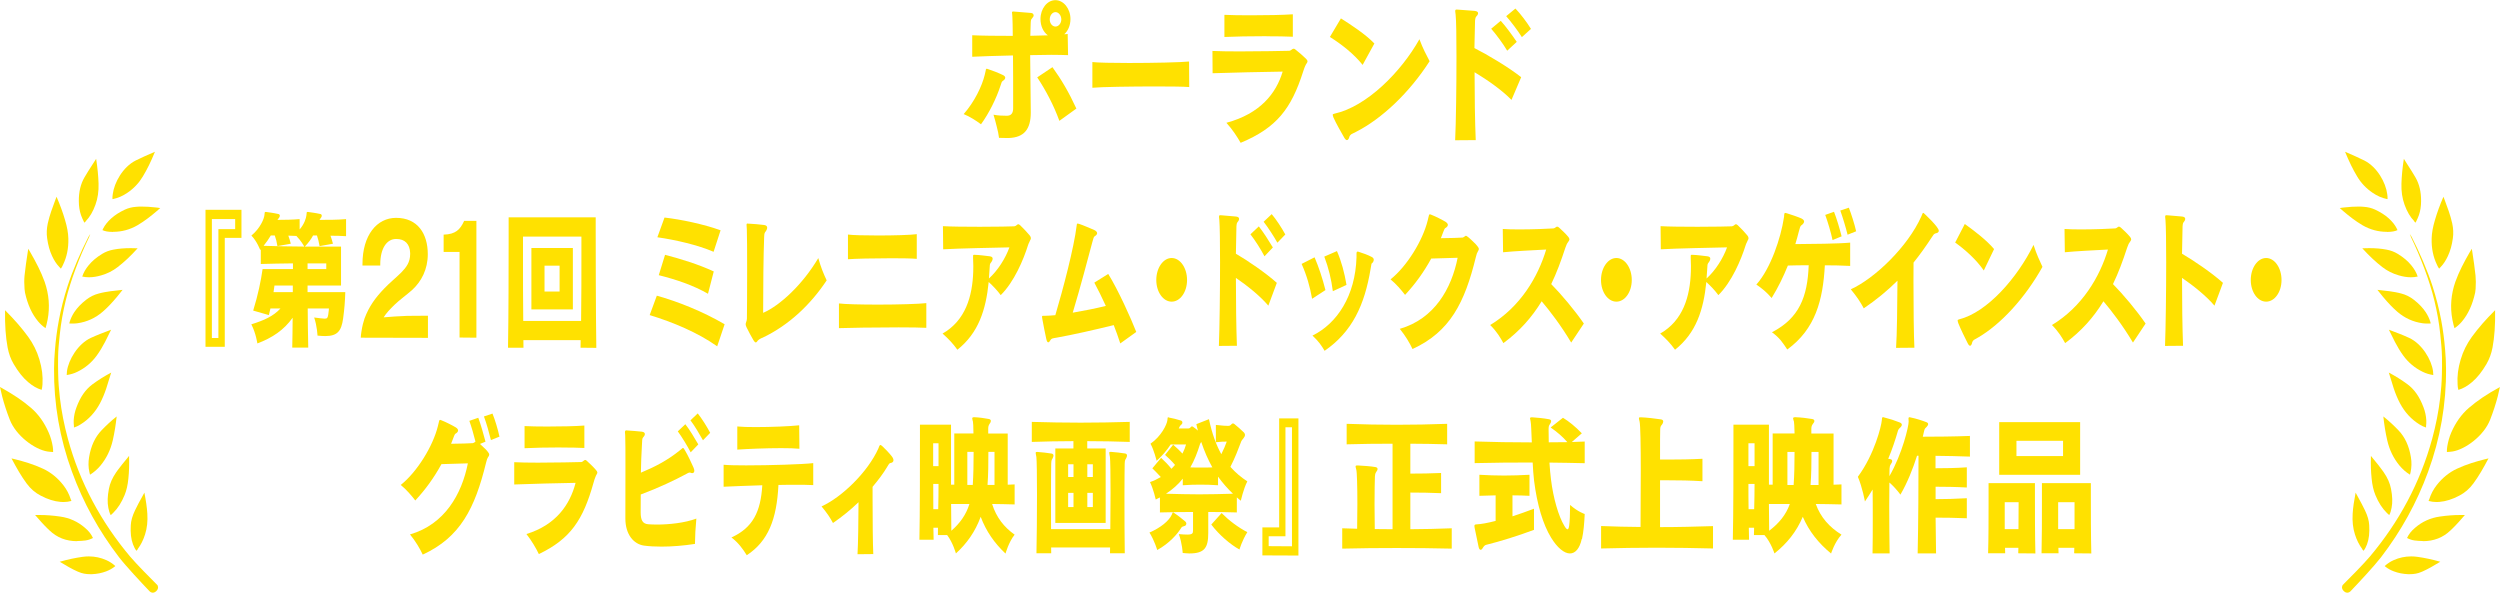 <?xml version="1.0" encoding="UTF-8"?><svg id="_レイヤー_2" xmlns="http://www.w3.org/2000/svg" viewBox="0 0 321.89 76.32"><defs><style>.cls-1{fill:#ffe100;}</style></defs><g id="text"><path class="cls-1" d="M20.25,75.32c-.85-.84-2.71-2.73-3.49-3.65-3.74-4.45-6.47-9.48-8.02-15.18-.47-1.73-.82-3.48-1.03-5.27-.12-1.02-.2-2.04-.22-3.07-.01-.72-.03-1.45-.01-2.17.01-.98.12-1.96.22-2.93.15-1.46.41-2.89.75-4.31.64-2.67,1.82-5.72,3.01-8.18.06-.13.11-.28.16-.42,0,0-.18.24-.24.37-.96,1.88-2.03,4.31-2.68,6.33-.47,1.46-.85,2.94-1.13,4.45-.23,1.23-.39,2.47-.49,3.72-.07.81-.12,1.62-.12,2.44-.04,4.58.74,9,2.3,13.27,1.46,4.01,3.5,7.68,6.07,11.03.91,1.18,2.91,3.31,3.93,4.38,0,0,.38.41.84,0,.45-.41.16-.81.16-.81"/><path class="cls-1" d="M11.47,35.7c.49,0,1.01-.08,1.58-.25.77-.22,1.48-.58,2.1-1.06.82-.63,1.65-1.4,2.57-2.42-.29-.01-.59-.02-.88-.02-.82,0-1.55.06-2.23.19-.54.1-1.02.28-1.46.55-.72.44-1.29.92-1.73,1.46-.4.48-.67.96-.83,1.46.34.07.6.09.88.09"/><path class="cls-1" d="M9.43,41.66c.18,0,.37-.02.55-.04,1.21-.17,2.3-.67,3.24-1.48.59-.51,1.17-1.11,1.86-1.94.22-.27.43-.54.65-.81.02-.02.03-.04.05-.07-.27.04-.54.07-.8.09-.52.06-1.02.11-1.51.21-.25.05-.5.1-.75.17-.59.15-1.13.42-1.62.8-.67.52-1.16,1.04-1.54,1.61-.27.42-.46.82-.59,1.25-.02.07-.04.13-.05.2,0,0,.51.01.51.01"/><path class="cls-1" d="M14.55,25.63c.66-.14,1.26-.4,1.87-.82.81-.55,1.47-1.25,1.96-2.07.55-.91,1.06-1.93,1.57-3.2l-.37.16c-.65.28-1.35.59-2.1.96-1.67.84-2.77,2.85-2.96,4.33-.03.24-.06.45-.04.64h.06Z"/><path class="cls-1" d="M14.26,66.33c.11-.09.21-.19.31-.29.6-.59,1.08-1.34,1.47-2.29.25-.61.41-1.3.49-2.15.09-.85.12-1.76.09-2.9l-.34.42c-.4.48-.78.95-1.12,1.41l-.2.28c-.5.73-.8,1.41-.94,2.14-.18.95-.21,1.72-.07,2.44.07.36.16.67.3.93"/><path class="cls-1" d="M9.54,55.04c.26-.08.52-.2.81-.38,1.06-.65,1.91-1.57,2.53-2.74.3-.57.57-1.21.8-1.9.19-.58.37-1.17.55-1.77l.09-.28c-.87.46-1.68.97-2.41,1.51-.9.67-1.56,1.61-2.06,2.96-.21.55-.33,1.11-.36,1.66-.01.26,0,.51.03.77v.15Z"/><path class="cls-1" d="M11.59,61.12c.52-.32.95-.7,1.36-1.19.76-.92,1.29-2.01,1.57-3.24.23-1,.39-2.03.5-3.07-.69.55-1.34,1.15-1.95,1.79-.84.88-1.36,2.01-1.6,3.46-.11.66-.1,1.3.04,1.92.02.11.05.23.08.33"/><path class="cls-1" d="M7.84,34.59c.12-.16.2-.34.28-.51.49-1.02.71-2.12.68-3.37-.02-.72-.15-1.46-.43-2.4-.28-.96-.64-1.94-1.09-2.98-.06.16-.12.32-.18.48-.33.88-.71,1.88-.95,2.96-.14.65-.17,1.29-.08,1.91.12.88.33,1.63.64,2.29.26.56.56,1.03.94,1.42.07.07.13.13.18.19"/><path class="cls-1" d="M11.03,28.49c.53-.54.94-1.24,1.26-2.13.3-.83.43-1.72.4-2.72-.03-.98-.13-2.02-.31-3.19-.17.26-.33.51-.49.76-.37.58-.72,1.11-1.02,1.64-.49.85-.73,1.85-.72,3.04,0,.69.1,1.28.28,1.81.1.3.24.58.38.87.02.03.04.06.06.1.06-.05.11-.1.16-.15"/><path class="cls-1" d="M8.59,48.29c.51-.08.95-.21,1.37-.42,1.01-.49,1.84-1.19,2.49-2.08.39-.54.75-1.13,1.07-1.75.24-.46.46-.92.69-1.39l.1-.2-.15.06c-.79.3-1.6.6-2.45.99-1.67.76-2.9,2.83-3.09,4.31-.02.16-.03.31-.03.47h0Z"/><path class="cls-1" d="M14.57,29.85c1.1,0,2.15-.28,3.12-.84.94-.55,1.78-1.22,2.47-1.81.16-.13.31-.27.47-.41-.2-.03-.39-.07-.58-.08-.7-.08-1.27-.11-1.8-.11-.25,0-.49,0-.74.03-.53.04-.99.16-1.43.36-.72.34-1.28.7-1.76,1.13-.46.42-.81.85-1.05,1.33-.03.06-.06.12-.08.18.35.16.72.22,1.26.23h.11Z"/><path class="cls-1" d="M17.74,70.68c.4-.53.71-1.15.94-1.88.26-.82.35-1.69.29-2.66-.05-.82-.18-1.68-.38-2.71l-.26.48c-.35.64-.68,1.22-.94,1.79-.35.73-.52,1.34-.55,1.92-.06,1,.03,1.78.28,2.46.13.34.27.62.45.84.06-.07.12-.14.18-.22"/><path class="cls-1" d="M11.84,73.93c.67-.03,1.26-.15,1.82-.36.42-.16.78-.36,1.1-.61.02-.02.06-.05.09-.08-.37-.33-.74-.57-1.14-.75-.73-.33-1.49-.49-2.28-.49-.27,0-.55.02-.82.06-.92.13-1.88.33-2.92.63.83.5,1.56.93,2.26,1.24l.17.07c.45.2.94.29,1.5.29h.22Z"/><path class="cls-1" d="M8.17,64.64c.36,0,.7-.05,1.03-.14-.03-.06-.05-.12-.08-.19-.23-.71-.53-1.28-.98-1.86-.73-.93-1.61-1.64-2.6-2.1-1.24-.58-2.54-.95-3.53-1.2-.12-.03-.35-.08-.53-.13.67,1.27,1.27,2.31,1.95,3.23.5.68,1.1,1.2,1.82,1.57.89.47,1.72.73,2.53.8.14.01.27.02.4.02"/><path class="cls-1" d="M9.94,69.66c.34,0,.69-.03,1.05-.07.32-.04.65-.15.98-.32-.21-.47-.55-.91-1.04-1.32-.9-.78-1.97-1.27-3.18-1.44-.95-.14-1.81-.2-2.62-.2h-.61c.59.68,1.1,1.26,1.62,1.76l.22.21c.98.94,2.15,1.4,3.58,1.4"/><path class="cls-1" d="M6.84,58.2c.01-.25-.02-.49-.05-.71-.1-.62-.27-1.22-.52-1.79-.56-1.29-1.32-2.36-2.27-3.18-1.09-.94-2.33-1.77-4-2.69.1.44.18.83.28,1.21.25.96.57,1.95.98,3,.81,2.08,3.2,3.82,4.83,4.09.24.04.48.05.72.07h.02Z"/><path class="cls-1" d="M5.86,42.25c.07-.21.17-.56.27-1.09.31-1.63.18-3.26-.38-4.87-.47-1.32-1.14-2.57-1.79-3.71-.11-.19-.21-.37-.32-.55l-.07.43c-.15,1-.31,2.02-.41,3.03-.05.51-.05,1.07,0,1.71.01.16.03.32.06.48.34,1.55.9,2.77,1.7,3.72.28.33.58.6.9.82.02.01.04.03.05.04"/><path class="cls-1" d="M5.36,50.2c.07-.24.09-.47.11-.71.07-1.03-.06-2.08-.4-3.21-.31-1.05-.8-2.03-1.44-2.91-.82-1.12-1.77-2.22-2.98-3.43-.03,1.92.08,3.45.33,4.8.15.79.4,1.49.78,2.13.58.99,1.18,1.75,1.85,2.32.59.5,1.15.83,1.76,1.01"/><path class="cls-1" d="M129.12,10.42c-.08.04-.11.1-.15.17-.06.15-.11.31-.15.44-.52,1.62-1.48,3.56-2.51,4.97-.68-.5-1.46-1-2.23-1.31,1.39-1.58,2.36-3.6,2.71-5.05.06-.21.09-.37.11-.48.03-.17.03-.31.15-.31.03,0,.06.02.09.02.6.19,1.48.54,2.03.81.18.1.26.21.26.33,0,.15-.14.31-.31.4ZM137.02,4.41c.17,0,.31-.02.45-.04l.05,2.73c-.59-.02-1.34-.04-2.17-.04s-1.76.02-2.71.04c.02,2.46.06,4.99.08,7.38,0,2.16-.86,3.22-2.83,3.29h-.29c-.26,0-.58,0-.97-.02-.05-.44-.15-.92-.29-1.44-.12-.5-.26-1.02-.42-1.54.62.12,1.2.13,1.56.13h.23c.55-.02.74-.42.74-.96v-1.41c0-1.43,0-3.47-.02-5.39-2.14.04-4.16.12-5.25.17v-2.77c1.22.06,3.19.08,5.22.08,0-1.08-.03-1.98-.05-2.48-.02-.17-.02-.29-.03-.38,0-.04-.02-.1-.02-.13,0-.08.03-.14.14-.15.06,0,.14.02.25.02.52.04,1.6.12,2.09.17.18.02.31.15.31.31,0,.12-.06.21-.19.37l-.05.06s-.06.06-.08.12c-.03.08-.05.19-.06.42-.02.54-.03,1.1-.05,1.66.79-.02,1.56-.04,2.26-.06-.58-.42-.95-1.19-.95-2.1,0-1.33.86-2.43,1.92-2.43s1.94,1.1,1.94,2.43c0,.83-.32,1.54-.82,1.98ZM136.4,15.56c-.72-2-1.77-3.97-2.85-5.6l1.96-1.31c1.14,1.58,2.11,3.22,3.08,5.33l-2.19,1.58ZM135.9,1.56c-.4,0-.74.42-.74.94s.34.92.74.92.75-.42.75-.92-.34-.94-.75-.94Z"/><path class="cls-1" d="M140.64,7.99c.71.08,2.6.12,4.73.12,3.11,0,6.71-.08,7.73-.19l.02,3.29c-.65-.06-2.31-.08-4.23-.08-3.22,0-7.14.06-8.24.17v-3.31Z"/><path class="cls-1" d="M168.33,7.99c-.03.12-.14.21-.18.31-.15.27-.28.65-.37.94-1.52,4.74-3.37,7.2-8.04,9.15-.42-.75-1.05-1.71-1.83-2.58,4.34-1.17,6.4-3.77,7.24-6.59-2.56.04-6.42.12-9.02.21l-.02-2.87c.83.04,2.12.06,3.51.06,2.59,0,5.51-.06,6.39-.08.06,0,.2-.06.26-.12.12-.1.22-.15.31-.15.06,0,.14.04.23.12.46.37.92.75,1.34,1.17.14.13.2.25.2.35,0,.04-.02.06-.02.08ZM163.07,4.66c-2,0-4.17.04-5.42.1V1.91c.8.04,2.03.06,3.34.06,2.03,0,4.25-.04,5.47-.13v2.89c-.85-.04-2.08-.06-3.39-.06Z"/><path class="cls-1" d="M175.45,8.36c-1.12-1.41-2.74-2.68-4.22-3.6l1.42-2.39c1.29.81,3.19,2.06,4.31,3.23l-1.51,2.75ZM174.56,17c-.26.13-.45.21-.58.29-.12.1-.18.17-.23.29-.06.25-.17.46-.32.46-.11,0-.23-.1-.37-.35-.35-.62-1.02-1.77-1.37-2.56-.06-.17-.09-.27-.09-.33,0-.04,0-.08.03-.1s.09-.04.17-.06c4.17-.91,8.61-5.39,10.96-9.59.48,1.29.85,1.93,1.31,2.83-2.59,4.04-6.14,7.41-9.5,9.11Z"/><path class="cls-1" d="M194.63,12.88c-1.25-1.29-3.17-2.62-4.77-3.58,0,3.06.05,6.34.15,8.74l-2.65.02c.11-2.31.17-6.95.17-10.73,0-2.56-.03-4.74-.11-5.45-.02-.17-.03-.31-.05-.4v-.06c0-.15.05-.19.2-.19.06,0,.15,0,.29.02.4.02,1.49.1,2,.15.34.04.45.15.45.31s-.14.33-.25.44c-.09.1-.12.31-.14.5-.03.91-.06,2.14-.08,3.54,1.65.83,4.45,2.5,6.02,3.75l-1.25,2.93ZM194.06,6.53c-.52-.89-1.39-2.06-2.06-2.83l1.23-1.02c.63.69,1.51,1.89,2.06,2.71l-1.23,1.14ZM195.95,4.78c-.52-.83-1.37-1.96-2.02-2.7l1.19-.98c.65.67,1.48,1.77,2,2.62l-1.17,1.06Z"/><path class="cls-1" d="M28.94,30.63v14.02h-2.48v-17.64h4.63v3.62h-2.16ZM30.27,28.21h-2.99v15.31h.84v-14.02h2.16v-1.29Z"/><path class="cls-1" d="M42.55,30.34c.12.31.22.67.32,1.04l-1.72.31c-.09-.52-.2-.96-.34-1.37h-.5c-.24.46-.57.91-1.06,1.43h4.66v5.01h-4.31v.85h4.86c-.04,1.23-.11,2.14-.28,3.39-.22,1.66-.77,2.27-2.3,2.27-.3,0-.63-.02-1-.06,0,0-.05-1.23-.43-2.33.69.08,1.1.15,1.36.15.35,0,.39-.14.46-.56.07-.42.08-.75.08-.75h-2.73c.01,1.62.03,3.35.07,5.04h-2.06c.03-1.29.04-2.6.05-3.85-1.12,1.58-2.61,2.58-4.54,3.31,0,0-.19-1.33-.78-2.46,1.66-.52,2.83-1.04,3.75-2.04h-1.29c-.07.29-.13.56-.2.85l-2.02-.58c.63-2.04,1.01-3.89,1.21-5.35h3.91v-.73c-1.47.02-2.98.04-4.14.08v-1.89s-.05.04-.08.08c0,0-.4-1.1-1.13-1.85,1.12-.92,1.63-2.14,1.68-2.64.03-.33.01-.4.15-.4h.07c.47.06,1.06.15,1.6.27.11.04.16.12.16.23,0,.1-.04.19-.13.29s-.13.15-.18.23c.89,0,2.01-.02,2.86-.1v1.33c.61-.69.84-1.46.88-1.85.03-.33.01-.4.13-.4h.07c.47.06,1.06.15,1.62.27.11.04.15.12.15.23,0,.08-.04.19-.13.29-.08.1-.12.15-.16.23.97,0,2.38,0,3.42-.1v2.2c-.58-.04-1.29-.06-1.98-.06ZM38.16,30.38c-.32-.02-.67-.02-1.04-.04.12.31.23.67.32,1.04l-1.72.31c-.08-.52-.19-.96-.34-1.37h-.51c-.27.46-.58.89-.93,1.33,1.44.06,3.4.08,5.23.1-.05-.13-.43-.77-1.01-1.37ZM37.7,36.76h-2.36c-.03.25-.08.52-.12.85h2.48v-.85ZM42.01,33.91h-2.41v.73h2.41v-.73Z"/><path class="cls-1" d="M46.45,43.48c.01-.25.04-.5.08-.75.11-.75.27-1.33.4-1.71.59-1.58,1.41-2.7,2.56-3.89.63-.67,1.54-1.41,2.17-2.04.65-.67,1.15-1.31,1.15-2.39v-.12c-.04-1.17-.69-1.81-1.77-1.81h-.05c-1.19,0-2.03,1.21-2.03,3.27v.15h-2.29v-.19c0-3.72,1.85-5.95,4.33-5.95,2.79,0,4.08,2.06,4.08,4.68,0,1.94-.82,3.52-2.03,4.62-.7.62-1.66,1.31-2.25,1.89-.58.56-1.09,1.1-1.4,1.62.31-.04,2.55-.19,3.02-.19l2.68-.02v2.85l-8.64-.02Z"/><path class="cls-1" d="M59.17,43.46v-11.02h-2.05v-2.23c1.56-.04,2.14-.67,2.64-1.77h1.58v15.04l-2.17-.02Z"/><path class="cls-1" d="M74.75,44.77c0-.21.01-.52.01-.81v-.17h-7.37c0,.25.01.73.01.98h-1.99c.07-4.04.08-10.17.08-13.79v-3h11.21v1.42c0,3.12.01,10.67.08,15.39l-2.03-.02ZM74.86,30.46h-7.52v3.25c0,2.12,0,4.87.03,7.61h7.45c.04-3.02.04-6.08.04-8.32v-2.54ZM68.42,39.84v-7.91h5.34v7.91h-5.34ZM72.05,34.21h-1.94v3.33h1.94v-3.33Z"/><path class="cls-1" d="M92.34,44.59c-2.49-1.77-5.73-3.12-8.69-4.02l.92-2.5c2.67.75,5.86,2,8.73,3.68l-.96,2.85ZM91.88,32.42c-2.02-.87-4.9-1.54-7.24-1.87l.92-2.54c2.16.25,5.01.85,7.22,1.64l-.9,2.77ZM91.15,37.82c-1.91-1.1-4.1-1.83-6.33-2.39l.81-2.62c2.01.52,4.31,1.23,6.27,2.14l-.74,2.87Z"/><path class="cls-1" d="M98.12,43.5c-.36.17-.5.29-.58.38l-.03.06c-.07.1-.13.15-.2.15-.09,0-.2-.12-.3-.29-.22-.37-.67-1.19-.88-1.64-.08-.17-.12-.29-.12-.4,0-.08.01-.17.07-.31.05-.12.09-.29.09-.42.01-.58.03-3.45.03-6.18,0-2.39-.01-4.68-.04-5.31-.01-.21-.03-.37-.03-.48,0-.04-.01-.1-.01-.13,0-.08.03-.15.13-.15.05.02.12.02.22.02.36,0,1.54.12,1.93.17.27.04.38.17.38.35s-.12.4-.27.58c-.11.15-.11.44-.12.64-.09,2.23-.13,6.37-.13,9.74,2.14-.92,5.09-3.64,7.1-7.05.35,1.23.67,2,1.08,2.87-1.99,3-4.77,5.74-8.31,7.41Z"/><path class="cls-1" d="M115.71,42.15c-3,0-6.74.06-7.69.1v-3.18c.73.1,2.83.15,5.07.15,2.53,0,5.23-.08,6.18-.19v3.18c-.66-.04-2.02-.06-3.56-.06ZM114.84,33.25c-2.28,0-4.92.06-5.66.13v-3.18c.55.08,2.17.12,3.89.12,2.02,0,4.19-.06,4.97-.17v3.18c-.61-.06-1.83-.08-3.21-.08Z"/><path class="cls-1" d="M132.69,30.83s-.03.06-.05.1c-.03.08-.08.15-.12.27-.05.1-.11.21-.15.35-.59,1.89-1.79,4.74-3.52,6.45-.42-.58-1.02-1.21-1.55-1.69-.36,3.6-1.32,6.57-4.03,8.72-.61-.85-1.17-1.42-1.91-2.08,2.95-1.68,3.85-4.79,3.95-7.99,0-.23.01-.48.01-.71,0-.35-.01-.67-.03-1.02v-.19c0-.06,0-.14.01-.17.01-.06.08-.06.13-.06h.07c.53,0,1.55.15,1.95.19.27.04.36.15.36.31,0,.19-.13.4-.28.58-.01.02-.04.06-.05.1-.01.04-.01.08-.03.13-.01.13-.03.33-.04.6-.03.38-.05.77-.08,1.14,1.15-1.04,2.12-2.58,2.64-4.01-1.64.04-6.64.13-8.53.25l-.03-2.98c.96.06,2.9.08,4.76.08,2.06,0,4.03-.04,4.42-.06.15-.02.19-.06.31-.15.09-.08.15-.12.22-.12.05,0,.12.04.23.13.32.29.98,1,1.23,1.31.08.1.15.21.15.37,0,.06-.01.12-.04.17Z"/><path class="cls-1" d="M144.24,44.21c-.26-.81-.54-1.58-.84-2.35-2.61.64-5.21,1.23-7.38,1.62-.24.04-.4.06-.51.1s-.18.08-.23.17c-.09.15-.2.33-.31.33-.09,0-.19-.12-.26-.46-.12-.56-.4-1.91-.5-2.52-.01-.13-.04-.21-.04-.27v-.04c0-.13.05-.13.15-.13h.23c.39,0,.84-.04,1.33-.08,1-3.37,2.4-8.68,2.75-11.55.01-.08.01-.15.04-.19.01-.04.04-.06.08-.06.05,0,.12.02.23.06.39.12,1.51.6,1.9.77.26.12.38.27.38.42,0,.13-.11.27-.31.39-.11.06-.18.25-.31.77-.53,1.96-1.5,5.7-2.52,9.07,1.47-.25,3-.56,4.26-.87-.5-1.1-1.01-2.12-1.48-3l1.79-1.12c1.29,2.08,2.92,5.7,3.61,7.47l-2.06,1.48Z"/><path class="cls-1" d="M150.86,38.84c-1.09,0-1.98-1.23-1.98-2.79s.89-2.83,1.98-2.83,1.98,1.27,1.98,2.83-.89,2.79-1.98,2.79Z"/><path class="cls-1" d="M163.31,39.36c-1.09-1.29-2.78-2.62-4.18-3.58,0,3.06.04,6.34.13,8.74l-2.32.02c.09-2.31.15-6.95.15-10.73,0-2.56-.03-4.74-.09-5.45-.01-.17-.03-.31-.04-.4v-.06c0-.15.04-.19.18-.19.05,0,.13,0,.26.02.35.02,1.31.1,1.75.15.3.04.39.15.39.31s-.12.33-.22.44c-.08.1-.11.31-.12.5-.03.91-.05,2.14-.07,3.54,1.44.83,3.89,2.5,5.27,3.75l-1.09,2.93ZM162.81,33c-.46-.89-1.21-2.06-1.81-2.83l1.08-1.02c.55.69,1.32,1.89,1.81,2.71l-1.08,1.14ZM164.47,31.25c-.46-.83-1.2-1.96-1.77-2.7l1.04-.98c.57.67,1.29,1.77,1.75,2.62l-1.02,1.06Z"/><path class="cls-1" d="M168.94,38.47c-.27-1.54-.69-3.02-1.35-4.49l1.67-.85c.54,1.27,1.01,2.68,1.4,4.22l-1.72,1.12ZM176.61,33.93s-.03.02-.04.13c-.03.1-.05.27-.09.52-.78,4.72-2.37,8.13-5.93,10.59-.42-.71-.74-1.19-1.56-1.96,3.17-1.56,5.52-5.12,5.67-10.09v-.48c0-.13.03-.25.16-.25.01,0,.05,0,.08.02.55.17,1.25.42,1.71.67.2.1.27.23.27.37,0,.19-.13.39-.27.48ZM171.61,37.49c-.19-1.5-.54-2.98-1.1-4.45l1.63-.71c.58,1.33.97,2.81,1.23,4.35l-1.75.81Z"/><path class="cls-1" d="M190.29,32.37c-.11.19-.16.29-.27.75-1.43,5.85-3.31,9.59-8.15,11.82-.36-.77-.9-1.69-1.64-2.6,4.47-1.29,6.66-5.18,7.45-9.15-1.02.04-2.34.08-3.4.1-.97,1.77-2.06,3.27-3.37,4.68-.49-.64-1.15-1.41-1.87-2,2.12-1.69,4.15-5.01,4.78-7.57.04-.19.09-.35.11-.46.04-.23.08-.31.13-.33.01,0,.03-.02.04-.02.07,0,.18.06.23.08.46.17,1.44.67,1.81.9.2.14.28.27.28.39,0,.17-.17.33-.35.42-.08.04-.2.39-.24.48-.09.27-.2.54-.31.81,1.08-.02,2.48-.04,2.8-.08.15-.04.18-.08.3-.17.05-.04.09-.06.13-.06.05,0,.11.04.16.08.18.1.88.77,1.08.98.16.19.26.29.35.44.05.08.07.15.07.21,0,.1-.05.17-.12.29Z"/><path class="cls-1" d="M202.29,44.09c-1.32-2.21-2.71-4.02-3.79-5.3-1.27,2.08-2.84,3.85-4.93,5.39-.35-.64-.83-1.48-1.7-2.33,3.89-2.35,6.16-6.2,7.21-9.72-1.5.08-4.19.21-5.55.35l-.04-3c.51.04,1.27.06,2.1.06,1.72,0,3.75-.08,4.41-.13.11,0,.23-.08.32-.15.07-.06.12-.08.18-.08.07,0,.15.04.27.15.38.35.81.75,1.15,1.16.11.12.15.23.15.33v.06c-.03.08-.08.15-.13.23l-.05.08c-.09.1-.2.29-.34.71-.55,1.69-1.13,3.25-1.82,4.68,1.31,1.33,3.03,3.37,4.2,5.08l-1.63,2.45Z"/><path class="cls-1" d="M208.12,38.84c-1.09,0-1.98-1.23-1.98-2.79s.89-2.83,1.98-2.83,1.98,1.27,1.98,2.83-.89,2.79-1.98,2.79Z"/><path class="cls-1" d="M225.09,30.83s-.03.06-.05.1c-.03.08-.08.15-.12.27-.05.1-.11.21-.15.35-.59,1.89-1.79,4.74-3.52,6.45-.42-.58-1.02-1.21-1.55-1.69-.36,3.6-1.32,6.57-4.03,8.72-.61-.85-1.17-1.42-1.91-2.08,2.95-1.68,3.85-4.79,3.95-7.99,0-.23.01-.48.01-.71,0-.35-.01-.67-.03-1.02v-.19c0-.06,0-.14.01-.17.01-.06.08-.06.13-.06h.07c.53,0,1.55.15,1.95.19.27.04.36.15.36.31,0,.19-.13.4-.28.58-.01.02-.04.06-.05.1-.01.04-.01.08-.03.13-.01.13-.03.33-.04.6-.03.38-.05.77-.08,1.14,1.15-1.04,2.12-2.58,2.64-4.01-1.64.04-6.64.13-8.53.25l-.03-2.98c.96.06,2.9.08,4.76.08,2.06,0,4.03-.04,4.42-.06.15-.02.19-.06.31-.15.09-.08.15-.12.22-.12.05,0,.12.04.23.13.32.29.98,1,1.23,1.31.08.1.15.21.15.37,0,.06-.01.12-.04.17Z"/><path class="cls-1" d="M234.96,34.16c-.24,4.47-1.21,8.2-4.84,10.84-.27-.42-.53-.79-.82-1.16-.31-.37-.65-.69-1.15-1.06,3.5-1.81,4.58-4.54,4.73-8.63-1.02,0-1.95.02-2.68.04-.58,1.44-1.27,2.85-2.09,4.18-.69-.79-1.24-1.23-1.97-1.73,1.87-2.08,3.17-6.1,3.54-8.57.01-.06.01-.12.03-.17.01-.1.01-.17.01-.23.03-.19.05-.25.13-.25h.05c.05,0,.13.04.23.06.36.1,1.51.5,1.82.65.23.12.34.25.34.39,0,.17-.16.37-.39.52-.09.06-.18.33-.3.81-.13.52-.28,1.06-.44,1.58,2.13-.02,5.47-.04,7.06-.19v3c-1.08-.06-2.2-.08-3.27-.08ZM235.95,30.9c-.2-.96-.61-2.33-.94-3.23l1.13-.4c.34.85.74,2.21.98,3.16l-1.17.48ZM237.89,30.23c-.22-.9-.62-2.23-.94-3.12l1.1-.37c.32.83.73,2.1.94,3.04l-1.1.44Z"/><path class="cls-1" d="M249.19,30.06c-.19.04-.32.27-.44.46-.78,1.19-1.56,2.29-2.37,3.29,0,.73-.01,1.54-.01,2.39,0,3.31.04,7.12.12,8.57l-2.36.02c.12-1.6.16-5.66.18-8.65-1.32,1.31-2.75,2.48-4.34,3.56-.47-.87-.86-1.46-1.67-2.45,3.1-1.41,7.34-5.49,9.08-9.38.05-.13.09-.23.13-.31.04-.12.07-.15.11-.15s.08.02.15.1c.04.04.09.08.16.15.43.4,1.06,1.04,1.44,1.54.16.21.26.4.26.52,0,.17-.15.29-.43.33Z"/><path class="cls-1" d="M255.43,34.83c-.98-1.41-2.4-2.68-3.69-3.6l1.24-2.39c1.13.81,2.79,2.06,3.77,3.23l-1.32,2.75ZM254.65,43.48c-.23.13-.39.21-.51.29-.11.1-.16.17-.2.29-.05.25-.15.46-.28.46-.09,0-.2-.1-.32-.35-.31-.62-.89-1.77-1.2-2.56-.05-.17-.08-.27-.08-.33,0-.04,0-.08.03-.1s.08-.04.15-.06c3.65-.91,7.53-5.39,9.59-9.59.42,1.29.74,1.93,1.15,2.83-2.26,4.04-5.38,7.41-8.31,9.11Z"/><path class="cls-1" d="M274.62,44.09c-1.32-2.21-2.71-4.02-3.79-5.3-1.27,2.08-2.84,3.85-4.93,5.39-.35-.64-.84-1.48-1.7-2.33,3.89-2.35,6.16-6.2,7.21-9.72-1.5.08-4.19.21-5.55.35l-.04-3c.51.04,1.27.06,2.1.06,1.72,0,3.75-.08,4.41-.13.11,0,.23-.08.32-.15.07-.06.12-.08.18-.08.07,0,.15.04.27.15.38.35.81.75,1.15,1.16.11.12.15.23.15.33v.06c-.03.08-.08.15-.13.23l-.05.08c-.09.1-.2.29-.34.71-.55,1.69-1.13,3.25-1.82,4.68,1.31,1.33,3.03,3.37,4.2,5.08l-1.63,2.45Z"/><path class="cls-1" d="M285.13,39.36c-1.09-1.29-2.78-2.62-4.18-3.58,0,3.06.04,6.34.13,8.74l-2.32.02c.09-2.31.15-6.95.15-10.73,0-2.56-.03-4.74-.09-5.45-.01-.17-.03-.31-.04-.4v-.06c0-.15.04-.19.18-.19.05,0,.13,0,.26.02.35.02,1.31.1,1.75.15.3.04.39.15.39.31s-.12.33-.22.44c-.08.1-.11.31-.12.5-.03.91-.05,2.14-.07,3.54,1.44.83,3.89,2.5,5.27,3.75l-1.09,2.93Z"/><path class="cls-1" d="M291.78,38.84c-1.09,0-1.98-1.23-1.98-2.79s.89-2.83,1.98-2.83,1.98,1.27,1.98,2.83-.89,2.79-1.98,2.79Z"/><path class="cls-1" d="M62.85,58.84c-.11.19-.16.29-.27.75-1.43,5.85-3.31,9.59-8.15,11.82-.36-.77-.9-1.69-1.64-2.6,4.47-1.29,6.66-5.18,7.45-9.15-1.02.04-2.34.08-3.4.1-.97,1.77-2.06,3.27-3.37,4.68-.49-.64-1.15-1.41-1.87-2,2.12-1.69,4.15-5.01,4.78-7.57.04-.19.09-.35.11-.46.04-.23.08-.31.13-.33.01,0,.03-.02.04-.02.07,0,.18.06.23.08.46.17,1.44.67,1.81.9.2.13.28.27.28.39,0,.17-.17.33-.35.42-.08.04-.2.39-.24.48-.09.27-.2.54-.31.81,1.08-.02,2.48-.04,2.8-.08.15-.04.18-.08.3-.17.01,0,.03-.02.04-.02-.22-.89-.51-1.91-.79-2.68l1.15-.4c.32.85.69,2.16.93,3.08l-.71.29c.27.25.63.6.77.73.16.19.26.29.35.44.05.08.07.15.07.21,0,.1-.05.17-.12.29ZM63.21,56.66c-.22-.9-.57-2.16-.9-3.04l1.1-.37c.34.83.69,2.02.9,2.97l-1.1.44Z"/><path class="cls-1" d="M76.89,60.94c-.03.12-.12.21-.16.31-.13.27-.24.65-.32.94-1.33,4.74-2.95,7.2-7.03,9.15-.36-.75-.92-1.71-1.6-2.58,3.8-1.17,5.6-3.77,6.33-6.59-2.24.04-5.62.12-7.9.21v-2.87c.71.04,1.85.06,3.06.06,2.26,0,4.82-.06,5.59-.08.05,0,.18-.06.23-.12.11-.1.19-.15.27-.15.05,0,.12.04.2.12.4.37.81.75,1.17,1.17.12.13.18.25.18.35,0,.04-.01.06-.01.08ZM72.28,57.61c-1.75,0-3.65.04-4.74.1v-2.85c.7.04,1.78.06,2.92.06,1.78,0,3.72-.04,4.78-.13v2.89c-.74-.04-1.82-.06-2.96-.06Z"/><path class="cls-1" d="M89.49,70.03c-1.46.23-2.98.35-4.32.35-.82,0-1.59-.04-2.25-.13-1.33-.19-2.4-1.43-2.4-3.49v-.04c0-.56.01-3.81.01-6.61,0-1.85,0-3.5-.03-4.02-.01-.15-.01-.29-.03-.37,0-.17,0-.29.15-.31.05,0,.12.02.23.02.27.02,1.47.1,1.79.15.28.04.39.15.39.31s-.12.33-.26.48c-.01.02-.04.06-.05.1-.01.04-.01.1-.03.17-.01.13-.01.37-.04.73-.07,1.16-.11,2.33-.13,3.49,1.81-.75,3.44-1.6,5.01-2.87.18-.13.23-.19.3-.25.04-.04.08-.06.11-.06.08,0,.15.12.28.35.32.54.85,1.64,1.06,2.14.08.17.12.33.12.44,0,.19-.11.31-.27.31-.07,0-.15-.02-.23-.06-.03,0-.05-.02-.08-.02-.15,0-.36.13-.47.19-1.46.79-3.52,1.77-5.85,2.64-.01.75-.01,1.52-.01,2.29,0,.98.23,1.48.97,1.54.32.02.7.04,1.12.04,1.55,0,3.61-.21,5.08-.77-.12,1.29-.16,2.16-.18,3.25ZM88.93,58.24c-.42-.81-1.13-1.98-1.66-2.7l.97-.92c.51.64,1.23,1.83,1.67,2.6l-.98,1.02ZM90.52,56.7c-.42-.75-1.1-1.91-1.62-2.58l.94-.89c.5.62,1.19,1.71,1.6,2.5l-.93.96Z"/><path class="cls-1" d="M102.44,62.42c-.7,0-1.44,0-2.21.02-.22,4.43-1.32,7.24-4.08,9.05-.49-.79-1.05-1.58-1.97-2.29,2.74-1.25,3.77-3.29,3.97-6.72-1.93.06-3.77.13-4.98.19v-2.83c.62.06,1.67.08,2.9.08,3.06,0,7.22-.13,8.64-.29v2.83c-.63-.04-1.42-.04-2.26-.04ZM100.6,57.7c-1.98,0-4.35.1-5.67.19v-2.98c.57.06,1.43.08,2.37.08,1.99,0,4.41-.1,5.6-.23l.03,3.02c-.59-.06-1.41-.08-2.33-.08Z"/><path class="cls-1" d="M114.64,59.61c-.05,0-.11.06-.16.12-.03.04-.05.08-.08.1l-.07.12c-.61,1.04-1.29,1.91-1.98,2.73v1.54c0,2.73.03,5.85.09,7.12l-2.03.02c.08-1.33.12-4.31.13-6.7-1.01.98-2.09,1.85-3.29,2.68-.4-.75-.73-1.23-1.47-2.14,2.59-1.17,5.96-4.41,7.33-7.49.04-.12.13-.4.23-.42h.01c.09,0,.23.15.31.21.35.33.85.85,1.16,1.25.15.19.22.37.22.5,0,.19-.12.33-.4.37Z"/><path class="cls-1" d="M129.45,71.26c-1.39-1.31-2.48-2.85-3.18-4.72-.71,1.93-1.78,3.43-3.19,4.72,0,0-.38-1.39-1.13-2.37h-1.19c0-.31.01-.62.01-.94h-.59c.01.54.03,1.04.03,1.54h-1.83c.07-3.16.07-9.92.07-13.08v-1.73h4v7.72h.42v-6.59h2.47c-.01-.87-.04-1.46-.07-1.54-.01-.06-.04-.12-.05-.17-.03-.1-.04-.17-.04-.23,0-.1.07-.15.23-.15h.07c.55.02,1.32.12,1.86.23.17.04.24.14.24.25s-.05.23-.15.35c-.18.25-.19.46-.19.71v.56h2.51v6.59c.3-.02.59-.02.89-.04v2.58c-1-.02-1.95-.06-2.9-.06.55,1.73,1.52,2.97,2.9,3.95-.78.98-1.17,2.43-1.17,2.43ZM120.84,57.07h-.69v2.95h.69v-2.95ZM120.16,62.31c0,1.04,0,2.16.01,3.25h.63c.03-1.08.04-2.18.04-3.25h-.69ZM122.46,64.89c.01,1.29.03,2.56.03,3.45,1.1-.96,1.89-2.04,2.33-3.45h-2.36ZM124.55,58.18v4.26h.7c.08-1.17.11-2.79.11-4.26h-.81ZM128.05,58.18h-.79c0,1.39-.01,2.98-.11,4.26h.9v-4.26Z"/><path class="cls-1" d="M139.99,56.8v.94h2.37v9.59h-6.48v-9.59h2.33v-.94c-1.81,0-3.62.04-5.36.1v-2.58c2.06.06,4.16.1,6.28.1s4.23-.04,6.33-.1v2.58c-1.81-.06-3.62-.1-5.47-.1ZM144.97,59.05c-.15.21-.15.4-.16.65-.01.42-.03,2.16-.03,4.26,0,2.45.01,5.37.04,7.28h-1.9c0-.25.01-.48.01-.75h-7.59c0,.27.01.5.01.75h-1.9c.04-1.89.07-4.91.07-7.53,0-2.43-.03-4.49-.08-4.87-.01-.1-.03-.17-.05-.25-.01-.12-.04-.21-.04-.27,0-.1.05-.13.19-.13h.05c.55.04,1.29.12,1.82.21.16.04.23.12.23.27,0,.1-.05.23-.13.38-.15.21-.15.4-.16.65-.01.42-.03,2.18-.03,4.29,0,1.31,0,2.77.01,4.14h7.63c.01-1.52.03-3.22.03-4.74,0-2.29-.03-4.2-.08-4.56-.01-.1-.03-.17-.05-.25-.01-.12-.04-.21-.04-.27,0-.1.05-.13.19-.13h.05c.55.04,1.29.12,1.82.21.16.04.23.12.23.27,0,.1-.05.23-.13.38ZM138.22,59.78h-.69v1.64h.69v-1.64ZM138.22,63.46h-.69v1.83h.69v-1.83ZM140.71,59.78h-.71v1.64h.71v-1.64ZM140.71,63.46h-.71v1.83h.71v-1.83Z"/><path class="cls-1" d="M152.52,67.72c-.26.08-.34.1-.42.23-.51.83-1.56,2.02-3.1,2.87,0,0-.35-1.21-1-2.25,1.47-.64,2.49-1.5,2.86-2.27.09-.21.11-.33.19-.33.03,0,.07.04.13.08.42.27,1.1.81,1.44,1.1.09.08.13.19.13.27,0,.13-.11.29-.24.31ZM159.78,64.48c-.19-.13-.35-.29-.53-.44v1.94c-1.25-.04-2.48-.06-3.68-.06v2.7c0,1.91-.47,2.64-2.44,2.64-.26,0-.54-.04-.85-.06,0,0-.07-1.27-.5-2.43.47.04.82.06,1.09.06.69,0,.74-.17.74-.56v-2.35c-1.4,0-2.82.02-4.26.06v-1.93c-.19.08-.35.17-.54.27,0,0-.28-1.29-.74-2.25.51-.17.97-.4,1.39-.65-.34-.37-.69-.73-1.09-1.12l1.13-1.35c.5.46.93.91,1.33,1.41.18-.17.32-.35.46-.5-.39-.46-.81-.87-1.28-1.29l1.04-1.31c.39.33.79.71,1.2,1.14.2-.39.35-.79.46-1.17h-1.98c-.49.75-1.09,1.46-1.81,2.1,0,0-.34-1.41-.79-2.2,1.37-.94,2.12-2.46,2.18-3.04.03-.25.01-.37.11-.37.03,0,.05.04.08.04.53.1,1,.21,1.56.39.12.04.18.15.18.25s-.05.21-.16.29c-.13.1-.18.19-.23.31l-.08.17h1.16c.2,0,.27-.04.4-.19.04-.06.11-.08.15-.08.05,0,.12.04.17.08.19.12.38.29.59.46-.07-.27-.15-.54-.2-.83l1.62-.64c.4,1.89.94,3.33,1.59,4.51.3-.6.55-1.17.7-1.62h-.12c-.19,0-.65,0-1.28.08v-2.23c.82.1,1.29.12,1.5.12h.09c.18,0,.28-.04.44-.23.05-.06.12-.08.17-.08.07,0,.12.02.19.08.32.25.93.79,1.24,1.1.09.12.12.21.12.29,0,.33-.4.62-.47.81-.39,1.04-.82,2.16-1.41,3.31.66.75,1.39,1.35,2.18,1.87-.51.98-.84,2.52-.84,2.52ZM156.83,61.36v1.12c-.81-.06-1.55-.08-2.29-.08s-1.47.02-2.25.08v-.85c-.59.75-1.32,1.39-2.16,1.94,1.46.04,2.86.08,4.27.08s2.86-.04,4.35-.08c-.69-.65-1.33-1.39-1.93-2.21ZM154.67,56.91c-.07.1-.15.19-.16.27-.34,1.1-.74,2.12-1.25,3,.48.02.94.02,1.41.02s.94,0,1.43-.02c-.54-.96-1.02-2.04-1.43-3.27ZM159.6,70.76c-1.19-.65-2.65-1.91-3.64-3.22l1.33-1.48c.93.94,2.1,1.83,3.31,2.46-.69,1.1-1.01,2.23-1.01,2.23Z"/><path class="cls-1" d="M162.54,71.51v-3.6h2.16v-14.04h2.48v17.66l-4.63-.02ZM166.36,55.01h-.85v14.04h-2.16v1.27l3,.02v-15.33Z"/><path class="cls-1" d="M186.92,70.64c-2.39-.06-4.74-.08-7.08-.08s-4.67.02-7.02.08v-2.62c.65.02,1.29.04,1.92.06.02-1.04.03-2.16.03-3.2,0-2.21-.05-4.12-.14-4.41-.06-.21-.09-.33-.09-.42,0-.08.06-.12.22-.12h.09c.71.04,1.65.1,2.26.21.18.04.26.12.26.25,0,.12-.08.25-.17.37-.14.21-.15.35-.17.58-.02.48-.05,1.89-.05,3.62,0,1,.02,2.08.03,3.16.77,0,1.52.02,2.29.02v-11.01c-2,0-3.97.02-5.91.08v-2.64c2.17.08,4.3.12,6.44.12s4.3-.04,6.5-.12v2.64c-1.66-.04-3.03-.08-4.74-.08v3.85c1.17,0,2.74-.02,3.96-.08v2.6c-1.22-.06-2.77-.08-3.96-.08v4.72c1.88-.02,3.46-.04,5.33-.12v2.64-.02Z"/><path class="cls-1" d="M191.33,70.16c-.11.02-.26.13-.42.4-.08.15-.17.23-.28.23-.09,0-.2-.12-.25-.37-.15-.73-.35-1.71-.49-2.35-.03-.15-.05-.25-.05-.35,0-.19.11-.19.34-.21.45-.02,1.29-.15,2.39-.44v-3.29c-.71.02-1.4.04-2.09.06v-2.71c1.05.06,2.09.1,3.17.1s2.17-.04,3.28-.1v2.71c-.74-.04-1.48-.06-2.19-.06v2.7c.86-.29,1.8-.6,2.77-.98v2.72c-2.11.79-4.34,1.48-6.19,1.94ZM203.66,69.39c-.26,1.23-.83,1.87-1.52,1.87-.74,0-1.63-.73-2.43-2.04-1.02-1.66-1.8-4.2-2.19-7.34-.08-.67-.14-1.48-.18-2.33-2.54,0-5.1.02-7.47.08v-2.79c2.37.08,4.85.12,7.36.12-.06-1.37-.09-2.46-.15-2.68-.02-.06-.02-.12-.03-.17-.03-.1-.05-.17-.05-.23,0-.1.06-.15.22-.15h.06c.62.04,1.48.12,2.16.25.2.04.28.12.28.25,0,.12-.05.23-.15.37-.17.21-.18.4-.18.71,0,.42,0,1.02.02,1.64.8,0,1.62-.02,2.4-.02-.62-.71-1.34-1.33-2.16-1.89l1.59-1.25c.79.48,1.6,1.14,2.43,2l-1.29,1.12c.55-.02,1.09-.04,1.66-.06v2.79c-1.48-.04-3-.06-4.54-.08.05.79.12,1.54.2,2.18.29,2.39.97,4.74,1.72,5.97.18.31.32.44.4.44.11,0,.17-.15.22-.46.08-.58.11-1.5.12-2.68.99.89,1.88,1.17,1.88,1.17-.05,1.17-.15,2.31-.35,3.22Z"/><path class="cls-1" d="M220.56,70.62c-2.32-.06-4.79-.1-7.24-.1s-4.9.04-7.17.1v-2.89c.82.02,1.65.06,2.51.08.85.02,1.72.02,2.57.04.02-2.29.03-4.95.03-7.28,0-3.22-.05-5.85-.15-6.28-.05-.21-.09-.35-.09-.44s.05-.12.2-.12h.08c.62.02,1.97.17,2.57.27.2.04.28.13.28.27,0,.12-.06.27-.14.37-.22.25-.23.35-.25.62-.02.25-.02,1.91-.02,3.91h1.12c1.32,0,2.86-.02,4.34-.1v2.89c-1.51-.1-3.09-.12-4.4-.12h-1.06v6.03c2.32,0,4.59-.06,6.82-.13v2.91-.02Z"/><path class="cls-1" d="M235.75,71.26c-1.59-1.31-2.83-2.85-3.63-4.72-.82,1.93-2.03,3.43-3.65,4.72,0,0-.43-1.39-1.29-2.37h-1.35c0-.31.02-.62.02-.94h-.68c.02.54.03,1.04.03,1.54h-2.09c.08-3.16.08-9.92.08-13.08v-1.73h4.57v7.72h.48v-6.59h2.82c-.02-.87-.05-1.46-.08-1.54-.02-.06-.05-.12-.06-.17-.03-.1-.05-.17-.05-.23,0-.1.08-.15.26-.15h.08c.63.02,1.51.12,2.12.23.2.04.28.13.28.25s-.06.23-.17.35c-.2.25-.22.46-.22.71v.56h2.86v6.59c.34-.02.68-.02,1.02-.04v2.58c-1.14-.02-2.23-.06-3.31-.06.63,1.73,1.74,2.97,3.31,3.95-.89.98-1.34,2.43-1.34,2.43ZM225.91,57.07h-.79v2.95h.79v-2.95ZM225.12,62.31c0,1.04,0,2.16.02,3.25h.72c.03-1.08.05-2.18.05-3.25h-.79ZM227.76,64.89c.02,1.29.03,2.56.03,3.45,1.26-.96,2.16-2.04,2.66-3.45h-2.69ZM230.14,58.19v4.26h.8c.09-1.17.12-2.79.12-4.26h-.92ZM234.15,58.19h-.91c0,1.39-.02,2.98-.12,4.26h1.03v-4.26Z"/><path class="cls-1" d="M249.21,58.69v1.6c1.08,0,2.71-.02,4.03-.12v2.6c-1.31-.08-2.94-.1-4.02-.1v1.6c1.08,0,2.69-.04,4.02-.12v2.58c-1.31-.06-2.93-.08-4.02-.08.02,1.69.05,3.29.06,4.6h-2.37c.09-3.64.11-9.84.11-12.57h-.19c-.52,1.64-1.23,3.45-2.14,5.01,0,0-.57-.83-1.42-1.56,0,.85-.02,1.91-.02,3.04,0,1.98.02,4.24.05,6.08h-2.2c.03-1.31.03-2.89.03-4.47,0-1.31,0-2.62-.02-3.75-.31.5-.63,1.02-.99,1.54,0,0-.32-1.81-.91-3.18,2.17-2.93,3.03-6.6,3.08-7.24.03-.31.02-.44.17-.44.03,0,.08.02.14.04.69.17,1.37.39,1.99.64.19.08.28.17.28.29,0,.13-.06.23-.18.35-.22.19-.29.33-.32.44-.34,1.19-.75,2.41-1.25,3.6.08.02.17.02.25.04.18.04.26.12.26.25,0,.12-.06.25-.15.37-.15.21-.17.35-.19.6,0,.15-.02.5-.02.98,1.68-2.91,2.49-6.45,2.48-7.03,0-.17-.02-.29-.02-.37,0-.12.02-.19.15-.19.05,0,.09.02.17.04.65.13,1.46.39,1.99.6.14.06.22.13.22.25,0,.1-.08.23-.17.33-.17.17-.28.23-.34.52-.05.21-.11.48-.18.77,1.56,0,4.05-.02,6.07-.1v2.66c-1.39-.06-3.05-.08-4.43-.1Z"/><path class="cls-1" d="M259.86,71.24c0-.25.02-.48.02-.71h-1.72c0,.25.02.46.02.71h-2.2c.06-1.93.06-4.51.06-6.41v-2.62h5.97v1.6c0,1.94,0,5.22.06,7.45l-2.2-.02ZM257.41,61.13v-6.78h10.42v6.78h-10.42ZM258.12,64.66v3.47h1.77c.02-1.6.02-2.7.02-3.47h-1.79ZM265.63,56.76h-6v1.96h6v-1.96ZM267.06,71.24c0-.25.02-.48.02-.71h-2.05c0,.25.02.46.02.71h-2.19c.05-1.93.05-4.51.05-6.41v-2.62h6.3v1.6c0,1.94,0,5.22.06,7.45l-2.2-.02ZM267.11,64.66h-2.11v3.47h2.11v-3.47Z"/><path class="cls-1" d="M301.64,75.32c.85-.84,2.71-2.73,3.49-3.65,3.74-4.45,6.47-9.48,8.03-15.18.47-1.73.82-3.48,1.03-5.27.12-1.02.2-2.04.22-3.07.01-.72.03-1.45.01-2.17-.02-.98-.12-1.96-.22-2.93-.15-1.46-.41-2.89-.75-4.31-.64-2.67-1.82-5.72-3.01-8.18-.06-.13-.11-.28-.16-.42,0,0,.18.24.24.37.96,1.88,2.03,4.31,2.68,6.33.47,1.46.85,2.94,1.13,4.45.23,1.23.39,2.47.49,3.72.07.81.12,1.62.12,2.44.04,4.58-.74,9-2.3,13.27-1.46,4.01-3.5,7.68-6.07,11.03-.91,1.18-2.91,3.31-3.93,4.38,0,0-.38.41-.84,0-.45-.41-.16-.81-.16-.81"/><path class="cls-1" d="M310.42,35.7c-.49,0-1.01-.08-1.58-.25-.77-.22-1.48-.58-2.1-1.06-.82-.63-1.65-1.4-2.58-2.42.29-.01.59-.02.88-.02.82,0,1.55.06,2.23.19.54.1,1.02.28,1.46.55.72.44,1.29.92,1.73,1.46.4.48.67.96.83,1.46-.34.07-.6.09-.88.09"/><path class="cls-1" d="M312.46,41.66c-.18,0-.37-.02-.55-.04-1.21-.17-2.3-.67-3.24-1.48-.59-.51-1.17-1.11-1.86-1.94-.22-.27-.43-.54-.65-.81-.02-.02-.03-.04-.05-.07.27.04.54.07.8.09.52.06,1.02.11,1.51.21.25.05.5.1.75.17.59.15,1.13.42,1.62.8.67.52,1.16,1.04,1.54,1.61.27.42.46.82.59,1.25.02.07.04.13.05.2,0,0-.51.01-.51.01"/><path class="cls-1" d="M307.34,25.63c-.66-.14-1.26-.4-1.87-.82-.81-.55-1.47-1.25-1.96-2.07-.55-.91-1.05-1.93-1.57-3.2l.37.16c.65.28,1.35.59,2.1.96,1.67.84,2.77,2.85,2.96,4.33.03.24.06.45.04.64h-.06Z"/><path class="cls-1" d="M307.63,66.33c-.11-.09-.21-.19-.31-.29-.6-.59-1.08-1.34-1.47-2.29-.25-.61-.41-1.3-.49-2.15-.09-.85-.12-1.76-.09-2.9l.34.42c.4.48.78.95,1.11,1.41l.2.28c.5.73.8,1.41.94,2.14.18.95.21,1.72.07,2.44-.07.36-.16.67-.3.93"/><path class="cls-1" d="M312.35,55.04c-.26-.08-.52-.2-.81-.38-1.06-.65-1.91-1.57-2.53-2.74-.3-.57-.57-1.21-.8-1.9-.19-.58-.37-1.17-.55-1.77l-.09-.28c.87.46,1.68.97,2.41,1.51.9.67,1.55,1.61,2.06,2.96.21.55.33,1.11.36,1.66.01.26,0,.51-.03.77v.15Z"/><path class="cls-1" d="M310.3,61.12c-.52-.32-.95-.7-1.36-1.19-.76-.92-1.29-2.01-1.57-3.24-.23-1-.39-2.03-.5-3.07.69.55,1.34,1.15,1.95,1.79.84.88,1.36,2.01,1.6,3.46.11.66.09,1.3-.04,1.92-.03.11-.05.23-.08.33"/><path class="cls-1" d="M314.05,34.59c-.12-.16-.2-.34-.28-.51-.49-1.02-.71-2.12-.68-3.37.02-.72.15-1.46.43-2.4.28-.96.64-1.94,1.09-2.98.06.16.12.32.18.48.33.88.71,1.88.95,2.96.14.65.17,1.29.08,1.91-.12.88-.33,1.63-.64,2.29-.26.56-.56,1.03-.94,1.42-.07.07-.13.13-.18.19"/><path class="cls-1" d="M310.86,28.49c-.53-.54-.94-1.24-1.26-2.13-.3-.83-.43-1.72-.4-2.72.03-.98.13-2.02.31-3.19.17.26.33.51.48.76.37.58.72,1.11,1.02,1.64.49.85.73,1.85.72,3.04,0,.69-.1,1.28-.28,1.81-.1.3-.24.58-.38.87-.02.03-.04.06-.06.1-.06-.05-.11-.1-.16-.15"/><path class="cls-1" d="M313.3,48.29c-.51-.08-.95-.21-1.37-.42-1.01-.49-1.84-1.19-2.49-2.08-.39-.54-.75-1.13-1.07-1.75-.24-.46-.46-.92-.69-1.39l-.1-.2.15.06c.79.3,1.61.6,2.45.99,1.67.76,2.9,2.83,3.09,4.31.02.16.03.31.03.47h0Z"/><path class="cls-1" d="M307.32,29.85c-1.1,0-2.15-.28-3.12-.84-.94-.55-1.78-1.22-2.47-1.81-.16-.13-.31-.27-.47-.41.2-.03.39-.07.58-.08.7-.08,1.27-.11,1.8-.11.25,0,.49,0,.74.03.53.04.99.16,1.43.36.72.34,1.28.7,1.76,1.13.46.42.81.85,1.04,1.33.03.06.06.12.08.18-.35.16-.72.22-1.26.23h-.11Z"/><path class="cls-1" d="M304.15,70.68c-.4-.53-.71-1.15-.94-1.88-.26-.82-.35-1.69-.29-2.66.05-.82.18-1.68.38-2.71l.26.48c.35.64.67,1.22.94,1.79.35.73.52,1.34.55,1.92.06,1-.03,1.78-.28,2.46-.13.34-.27.62-.45.84-.06-.07-.12-.14-.18-.22"/><path class="cls-1" d="M310.05,73.93c-.66-.03-1.26-.15-1.82-.36-.43-.16-.78-.36-1.1-.61-.02-.02-.06-.05-.09-.08.37-.33.74-.57,1.14-.75.73-.33,1.49-.49,2.28-.49.27,0,.54.02.82.06.92.13,1.88.33,2.92.63-.83.5-1.56.93-2.26,1.24l-.17.07c-.45.2-.94.29-1.5.29h-.22Z"/><path class="cls-1" d="M313.72,64.64c-.36,0-.7-.05-1.03-.14.03-.06.05-.12.08-.19.23-.71.53-1.28.98-1.86.73-.93,1.61-1.64,2.6-2.1,1.24-.58,2.54-.95,3.53-1.2.12-.03.34-.08.53-.13-.67,1.27-1.27,2.31-1.95,3.23-.5.68-1.1,1.2-1.82,1.57-.89.47-1.72.73-2.53.8-.14.01-.27.02-.4.02"/><path class="cls-1" d="M311.95,69.66c-.34,0-.69-.03-1.05-.07-.32-.04-.65-.15-.98-.32.21-.47.55-.91,1.04-1.32.9-.78,1.97-1.27,3.18-1.44.95-.14,1.81-.2,2.62-.2h.61c-.59.68-1.1,1.26-1.62,1.76l-.22.21c-.98.94-2.15,1.4-3.59,1.4"/><path class="cls-1" d="M315.05,58.2c-.01-.25.02-.49.05-.71.1-.62.27-1.22.51-1.79.56-1.29,1.32-2.36,2.27-3.18,1.09-.94,2.33-1.77,4-2.69-.09.44-.18.83-.28,1.21-.25.96-.57,1.95-.98,3-.81,2.08-3.2,3.82-4.83,4.09-.24.04-.48.05-.72.07h-.02Z"/><path class="cls-1" d="M316.03,42.25c-.07-.21-.17-.56-.27-1.09-.31-1.63-.18-3.26.38-4.87.47-1.32,1.14-2.57,1.79-3.71.11-.19.22-.37.33-.55l.07.43c.15,1,.31,2.02.41,3.03.05.51.05,1.07.01,1.71-.01.16-.03.32-.06.48-.34,1.55-.9,2.77-1.7,3.72-.28.33-.58.6-.9.82-.02.01-.04.03-.05.04"/><path class="cls-1" d="M316.53,50.2c-.07-.24-.09-.47-.1-.71-.07-1.03.06-2.08.4-3.21.31-1.05.8-2.03,1.44-2.91.82-1.12,1.77-2.22,2.99-3.43.03,1.92-.08,3.45-.33,4.8-.15.79-.41,1.49-.78,2.13-.58.99-1.18,1.75-1.85,2.32-.59.5-1.15.83-1.76,1.01"/></g></svg>